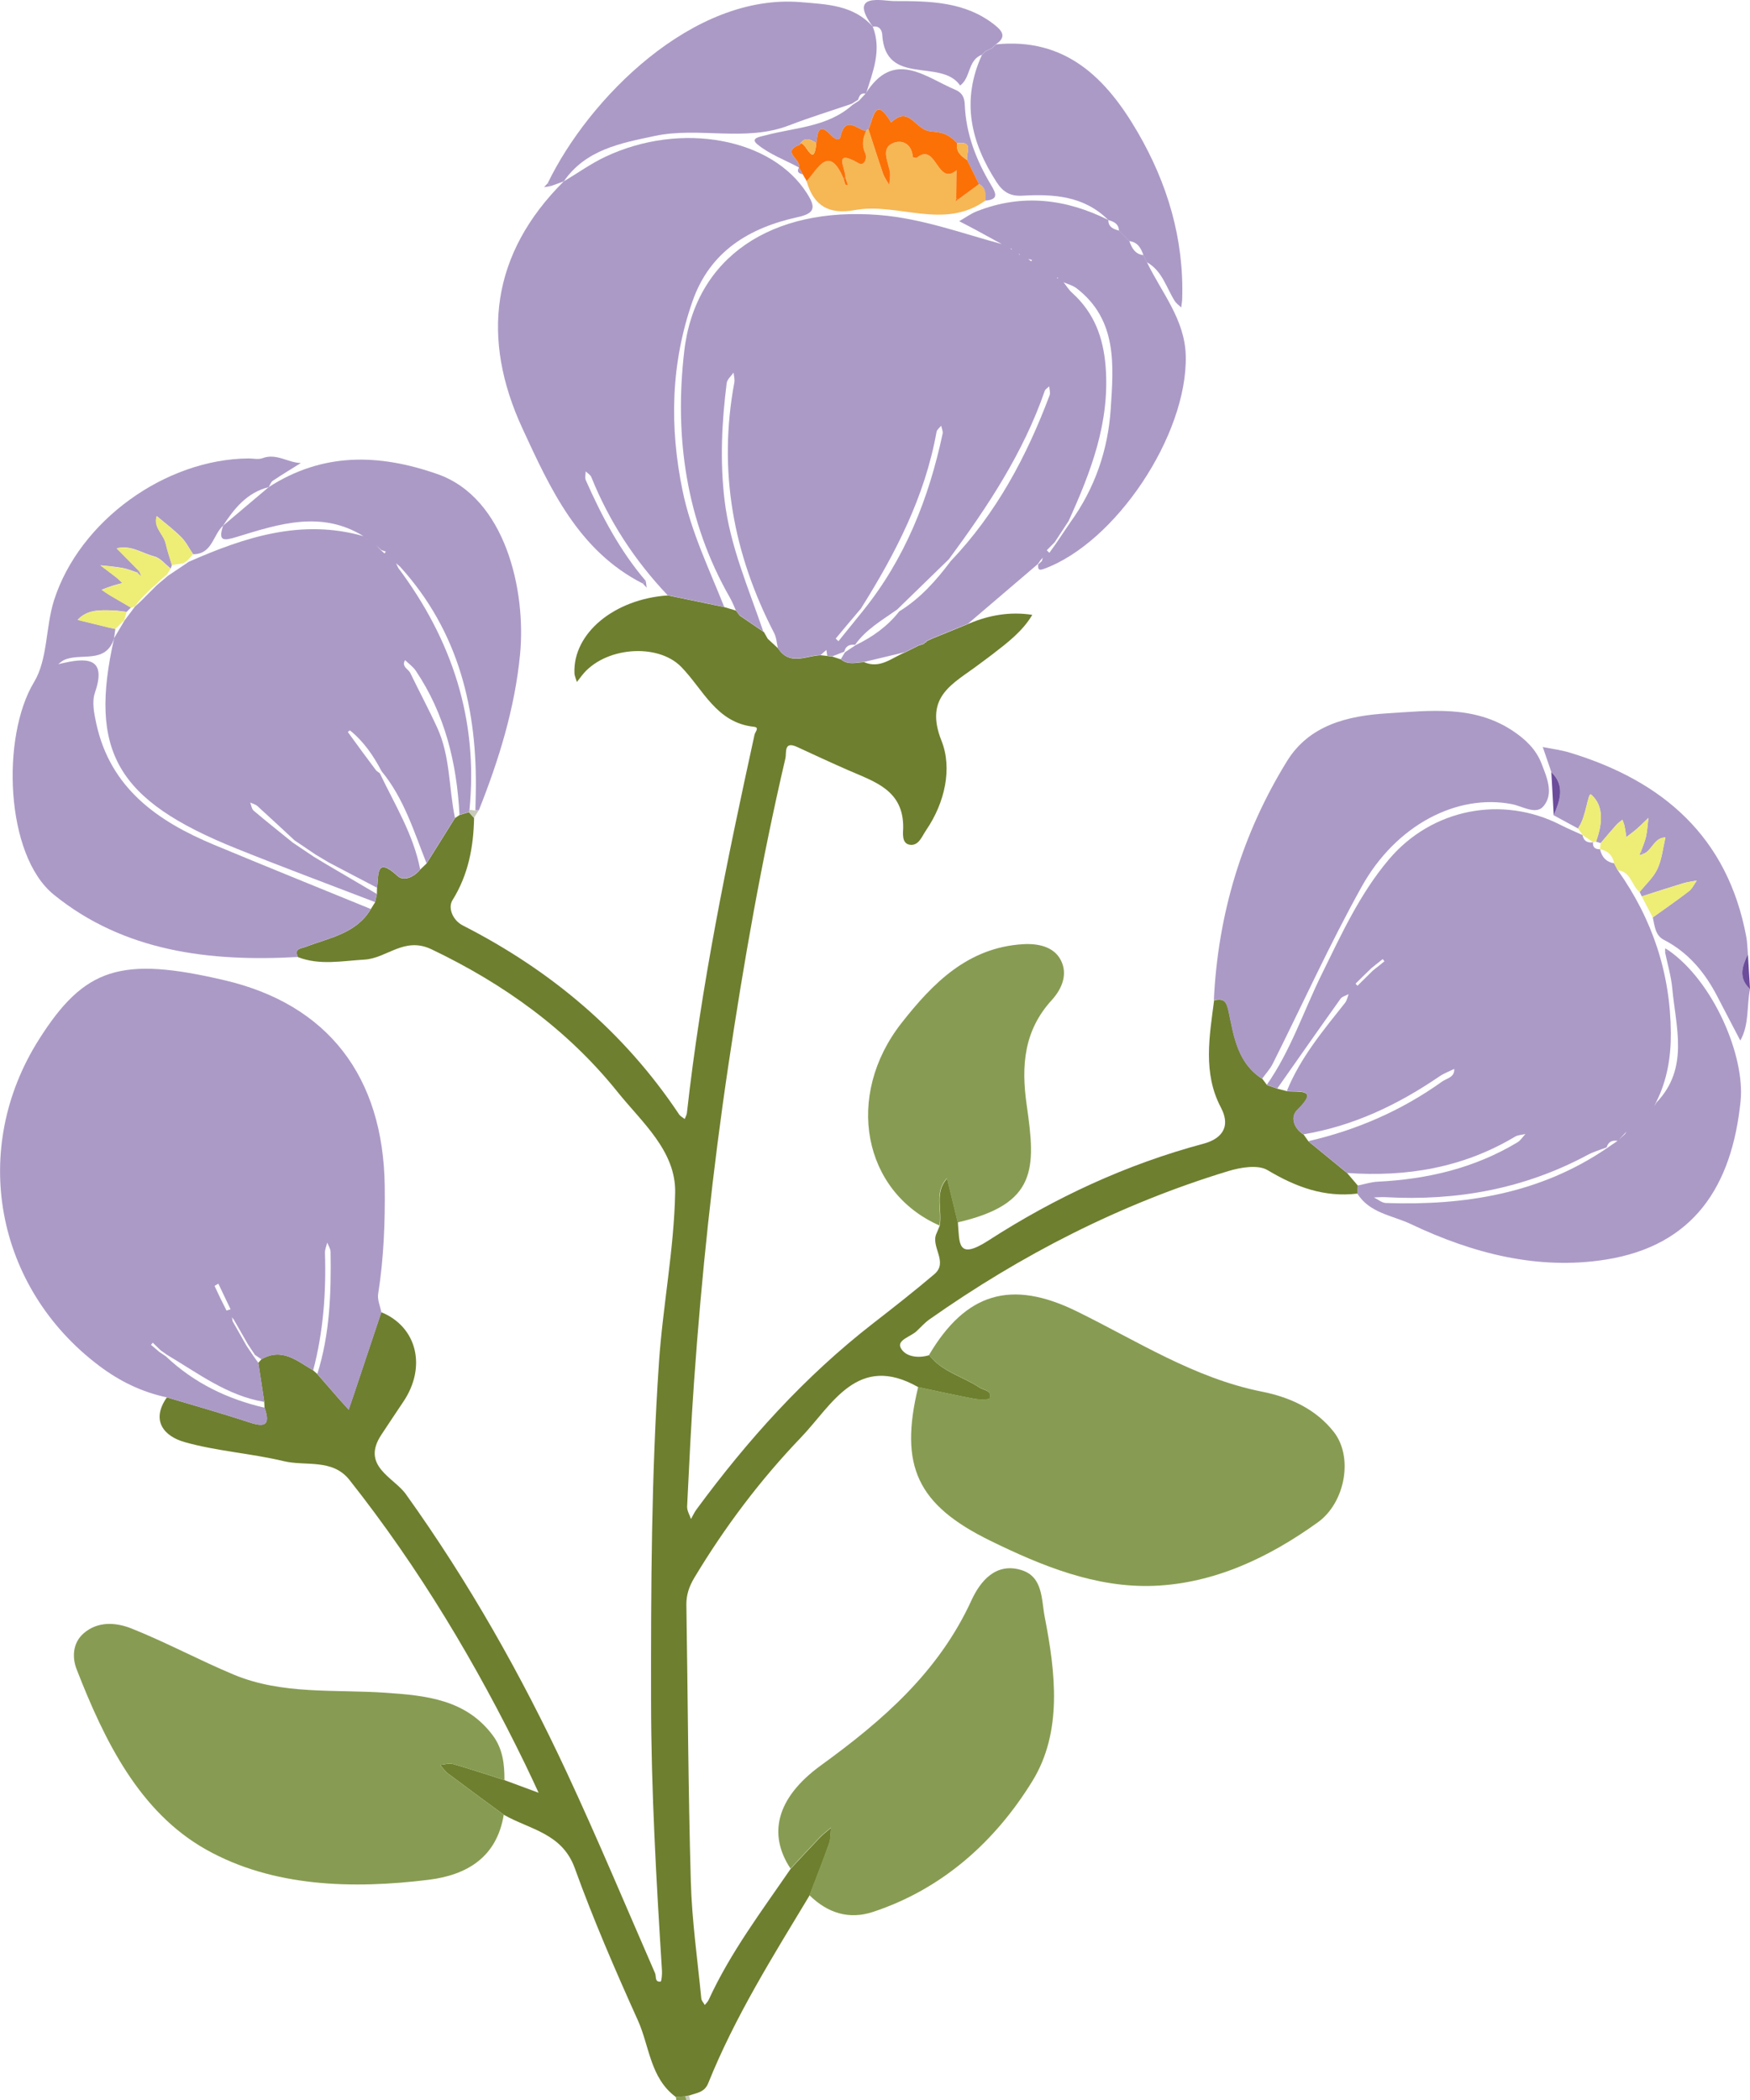  <svg xmlns="http://www.w3.org/2000/svg" viewBox="0 0 38.623 46.352">
   <g>
    <path d="m14.923,46.352c.003-.025,0-.049-.009-.073.07-.005.14-.011.21-.016.01.029.021.059.031.088h-.233Z" style="fill:#879c52;">
    </path>
    <path d="m15.155,46.352c-.01-.029-.021-.059-.031-.088.027-.006.054-.011.081-.017.009.035.018.07.028.105h-.078Z" style="fill:#c8caba;">
    </path>
    <path d="m15.205,46.247c-.027.006-.054.011-.081.017-.07.005-.14.011-.21.016-.566-.419-.578-1.117-.835-1.688-.498-1.105-.982-2.221-1.393-3.36-.28-.777-.998-.854-1.568-1.18-.411-.303-.824-.604-1.232-.911-.066-.05-.114-.125-.171-.188.094-.008.197-.045.281-.021.382.109.759.236,1.138.356.251.093.502.186.753.279-.098-.21-.194-.422-.296-.63-1.081-2.222-2.343-4.333-3.878-6.274-.377-.477-.964-.298-1.452-.415-.722-.173-1.476-.219-2.188-.421-.438-.124-.756-.462-.39-.987.595.179,1.194.346,1.783.541.33.11.525.122.372-.313-.002-.042-.004-.085-.006-.127-.044-.287-.087-.574-.131-.862.023-.026.045-.053.068-.079.454-.266.787.036,1.141.243.03.027.061.053.091.08.165.189.329.379.495.568.065.074.132.147.199.22.036-.105.073-.21.108-.316.204-.611.408-1.223.612-1.834.787.32,1.005,1.206.487,1.975-.163.241-.323.485-.484.727-.46.692.274.942.539,1.313,1.385,1.933,2.548,3.99,3.55,6.139.682,1.463,1.304,2.953,1.95,4.433.032.074-.014.202.123.186.02-.002.035-.158.03-.241-.125-1.987-.239-3.974-.241-5.967-.003-2.486.006-4.97.174-7.45.085-1.254.334-2.501.358-3.754.018-.921-.736-1.555-1.271-2.222-1.105-1.377-2.507-2.384-4.105-3.148-.604-.289-.983.198-1.483.227-.494.028-.985.132-1.469-.056-.081-.194.054-.179.184-.229.518-.199,1.105-.289,1.426-.828.032-.051.063-.102.095-.152.013-.06.027-.119.04-.179.001-.046.002-.092.003-.138.043-.269-.038-.717.455-.262.136.125.363.022.498-.143.047-.045.094-.09.141-.135.209-.334.418-.668.627-1.002.033-.022.066-.045.1-.067.069-.021.137-.042.206-.063.038.043.077.085.115.128-.013.643-.126,1.251-.477,1.815-.105.168.006.444.228.557,1.941.99,3.559,2.347,4.773,4.169.029.043.082.069.124.103.017-.044.044-.087.049-.132.313-2.817.888-5.586,1.493-8.351.014-.064.118-.16-.016-.174-.829-.089-1.118-.827-1.604-1.323-.525-.536-1.705-.438-2.193.195-.036.047-.072.093-.108.14-.019-.066-.051-.131-.054-.197-.033-.879.878-1.634,2.062-1.714.417.086.833.172,1.25.259.084.026.169.051.253.076l-.004-.006c.029.039.057.078.086.116.175.119.349.239.524.358l.006-.003c.03.052.059.105.089.157l.228.211c.259.395.619.161.943.152l.146.017c.037.005.074.009.111.014.063.02.125.041.188.061.157.132.337.068.511.061.355.154.612-.098.903-.215l-.009.006c.054-.028.109-.055.163-.083l-.008.005c.05-.026.101-.052.151-.077.035-.011.07-.023.106-.034.018-.003.029-.015.034-.034.022.002.034-.008.038-.029.038-.018.075-.035.113-.053.271-.111.542-.221.813-.332.451-.193.919-.274,1.408-.198-.217.366-.55.616-.878.87-.099.077-.202.15-.303.226-.551.42-1.218.692-.822,1.685.24.602.078,1.36-.339,1.97-.094.138-.16.336-.34.325-.213-.012-.168-.272-.167-.376.009-.833-.63-1.016-1.21-1.27-.38-.166-.756-.341-1.132-.515-.299-.138-.23.13-.257.249-.525,2.245-.922,4.512-1.262,6.793-.345,2.314-.591,4.636-.755,6.968-.065.917-.108,1.836-.153,2.754-.004.091.055.184.085.277.041-.071.074-.148.123-.214,1.126-1.53,2.387-2.933,3.894-4.103.457-.355.912-.712,1.353-1.086.319-.27-.085-.603.048-.898.026-.057.048-.116.072-.174.062-.346-.122-.731.164-1.042.079.324.158.649.237.973.039.448-.023.846.676.395,1.464-.945,3.043-1.68,4.744-2.135.338-.09.636-.322.383-.803-.398-.755-.252-1.564-.148-2.361.225-.052.278.03.326.265.113.546.2,1.128.74,1.469.034.045.068.09.101.135.077.027.154.054.231.081.07.018.141.037.211.055.269.029.719-.067.227.415-.159.156-.079.404.14.542.036.05.072.101.107.151.285.234.57.468.856.702.078.092.157.184.235.276-.004.058-.007.116-.011.174-.729.088-1.358-.144-1.982-.517-.212-.127-.595-.062-.867.02-2.379.724-4.565,1.843-6.596,3.273-.105.074-.191.173-.285.261-.129.121-.435.194-.351.365.098.199.384.24.631.164.283.369.74.468,1.104.712.096.064.289.065.232.238-.013.039-.227.035-.342.014-.413-.077-.824-.17-1.235-.257-1.344-.767-1.907.398-2.589,1.108-.897.935-1.68,1.975-2.352,3.093-.118.197-.182.384-.178.609.032,2.034.04,4.069.098,6.103.024.861.148,1.719.231,2.578.005.05.05.096.077.144.029-.037.066-.07.085-.112.479-1.044,1.167-1.956,1.812-2.896.215-.23.428-.462.646-.689.075-.078.163-.143.245-.214-.013.115-.005.238-.042.344-.136.385-.286.765-.432,1.146-.811,1.347-1.649,2.681-2.238,4.147-.084.21-.262.212-.421.273Z" style="fill:#6e7f2f;">
    </path>
    <path d="m21.37,13.764c-.271.111-.542.221-.813.332-.038.018-.075.035-.113.053-.003.022-.016.031-.037.029,0,.021-.012.032-.034.034-.035.011-.07.023-.106.034-.05.026-.101.052-.151.077,0,0,.008-.005.008-.005-.054.028-.109.055-.163.083,0,0,.009-.006.009-.006-.301.072-.602.143-.902.215-.173.007-.354.071-.511-.061.03-.051.061-.101.091-.152.077-.052.154-.104.232-.156.374-.181.707-.416.966-.747.461-.284.814-.679,1.135-1.108,1.006-1.055,1.677-2.31,2.184-3.662.021-.057-.005-.131-.009-.197-.033.033-.084.06-.098.1-.474,1.37-1.263,2.56-2.115,3.714-.381.371-.762.742-1.144,1.113-.33.234-.687.435-.927.777-.12-.013-.209.023-.239.152-.088.034-.176.069-.265.103-.037-.005-.074-.009-.111-.014-.006-.042-.013-.085-.019-.127-.042.037-.085.074-.127.111-.324.01-.684.244-.943-.152-.026-.11-.031-.231-.081-.329-.905-1.748-1.243-3.585-.88-5.535.013-.069-.011-.145-.017-.217-.053.078-.142.15-.152.233-.108.856-.15,1.711-.048,2.574.12,1.021.531,1.951.856,2.908-.175-.119-.349-.239-.524-.358-.029-.039-.057-.078-.086-.116,0,0,.004.006.004.006-.042-.092-.078-.188-.128-.275-.971-1.696-1.23-3.547-1.011-5.441.241-2.087,1.938-3.196,4.297-3.009.955.076,1.833.406,2.739.65.052.026.104.051.156.077.012.014.024.027.036.041-.002-.008,0-.021-.006-.024-.01-.007-.023-.008-.035-.011l-.155-.078c-.2-.109-.4-.22-.6-.328-.12-.065-.242-.127-.363-.19.131-.075.255-.167.394-.221.996-.391,1.96-.273,2.9.195l-.004-.003c0,.158.112.203.236.237,0,0-.004-.004-.004-.004.027.027.054.054.081.082,0,0-.004-.004-.004-.004l.081.081s-.004-.004-.004-.004c.027.027.054.054.081.081l-.004-.004c.056.153.126.293.314.313l-.003-.004c.027.053.053.107.08.16l-.003-.004c.325.675.842,1.268.859,2.074.037,1.747-1.548,4.124-3.135,4.7-.127.046-.126-.012-.123-.1.027-.024.054-.048.081-.073.007-.025.015-.051.022-.076-.016.017-.031.034-.047.051-.021.031-.042.061-.064.091-.512.437-1.023.874-1.535,1.311Zm1.149-8.129c-.011-.013-.021-.026-.032-.038.002.007.002.017.006.021.009.006.02.009.031.013.052.025.104.051.156.076.026.02.052.04.079.06.006-.01.013-.02.019-.029-.034-.009-.068-.017-.102-.026-.052-.026-.104-.051-.156-.077Zm.785,6.364c.104-.154.208-.309.313-.463.545-.75.839-1.608.897-2.513.062-.955.153-1.962-.753-2.66-.082-.063-.191-.09-.288-.134.062.078.114.167.187.232.487.439.692.984.742,1.639.094,1.231-.328,2.319-.818,3.4-.103.156-.205.312-.307.468-.058.059-.117.118-.175.177l.058.056c.048-.067.096-.135.144-.202Zm-4.257,1.481c.927-1.149,1.453-2.48,1.757-3.909.011-.054-.02-.117-.032-.175-.035.045-.093.085-.102.135-.256,1.429-.907,2.688-1.669,3.9-.186.22-.373.44-.556.662-.001.002.039.038.06.058.181-.223.361-.447.542-.67Zm4.292-7.33l.015-.021-.026-.002.011.023Z" style="fill:#ab9ac6;">
    </path>
    <path d="m28.189,24.024c-.077-.027-.154-.054-.231-.081.528-.753.812-1.628,1.214-2.443.434-.881.84-1.774,1.482-2.533.941-1.113,2.491-1.425,3.791-.759.158.081.323.149.485.224,0,0-.004-.002-.004-.002.026.13.107.179.235.159l-.003-.002c-.011.117.051.159.158.156l-.003-.003c.037.172.132.285.313.313l-.003-.003c.027.052.055.105.082.157l-.002-.003c.764,1.077,1.164,2.273,1.173,3.596.003.531-.082,1.044-.323,1.523-.024.053-.048.107-.072.16-.026.025-.053.051-.079.076-.026.026-.051.052-.077.078-.026.026-.052.052-.078.078-.026.026-.052.052-.078.077-.026.026-.052.051-.078.077-.014.015-.028.03-.042.046.013-.016.027-.032.04-.048.026-.026.051-.052.077-.079.026-.026.052-.052.077-.078.026-.026.052-.052.078-.078l.078-.077c.026-.026.051-.052.077-.078.028-.049.057-.098.085-.147.721-.755.426-1.654.346-2.519-.025-.267-.104-.528-.158-.792.02-.018.04-.037.061-.055,1.011.694,1.706,2.347,1.605,3.338-.192,1.887-1.039,3.188-2.971,3.497-1.497.239-2.942-.135-4.306-.783-.411-.195-.912-.239-1.184-.678.004-.058.007-.116.011-.173.148-.029.295-.078.444-.085,1.094-.054,2.133-.298,3.081-.868.07-.042.118-.122.177-.184-.077.019-.164.02-.229.058-1.146.687-2.394.894-3.707.802-.285-.234-.57-.468-.856-.702,1.07-.246,2.059-.676,2.952-1.315.101-.073.281-.092.268-.28-.108.054-.225.097-.324.164-.917.626-1.899,1.096-3.003,1.28-.219-.138-.3-.386-.14-.542.492-.482.042-.386-.227-.415.299-.734.8-1.334,1.285-1.945.041-.052.053-.127.079-.192-.061.033-.142.052-.179.102-.469.657-.932,1.319-1.396,1.98Zm7.666.996c-.05.053-.101.106-.151.159-.122-.02-.208.02-.245.143-.142.056-.291.098-.425.17-1.393.747-2.884,1.017-4.451.93-.086-.005-.173.004-.26.006.088.043.175.12.265.123,1.743.059,3.407-.206,4.885-1.216.077-.053.153-.105.23-.158.054-.049.108-.099.162-.149.011-.019.022-.038.033-.056-.014.016-.028.031-.042.047Zm-5.588-3.652c-.117.113-.234.226-.349.341-.001.001.026.031.041.048.116-.114.231-.227.346-.341.084-.066.168-.132.25-.2,0,0-.025-.032-.038-.049-.083.067-.167.134-.25.201Z" style="fill:#ab9ac6;">
    </path>
    <path d="m5.703,30.079c.044.287.087.574.131.862-.817-.136-1.461-.632-2.147-1.039-.046-.033-.093-.066-.139-.098-.059-.057-.117-.113-.176-.17-.013.016-.027.031-.04.047.063.053.125.106.188.159.047.032.094.063.141.095.618.586,1.355.943,2.179,1.134.153.435-.041.423-.372.313-.589-.195-1.188-.362-1.783-.541-.554-.117-1.043-.355-1.5-.7-2.289-1.727-2.859-4.778-1.325-7.2,1.005-1.588,1.81-1.843,4.102-1.305,2.269.533,3.499,2.117,3.529,4.543.01.797-.021,1.591-.145,2.38-.02.128.045.269.071.404-.204.611-.408,1.223-.612,1.834-.035.106-.072.211-.108.316-.066-.073-.134-.145-.199-.22-.165-.189-.33-.379-.495-.568.277-.88.308-1.787.293-2.699-.001-.067-.048-.134-.074-.201-.018.075-.052.151-.05.226.028.876-.036,1.743-.26,2.593-.353-.207-.687-.509-1.141-.243-.048-.033-.096-.066-.144-.098-.051-.077-.103-.155-.154-.232-.104-.181-.207-.363-.311-.544-.014-.018-.028-.035-.042-.053l.012.083c.102.181.204.362.307.542.053.078.106.157.159.236.035.049.07.097.106.146Zm-.614-1.182c-.097-.203-.183-.384-.27-.566-.029.018-.085.048-.083.051.083.182.171.363.263.541.002.004.047-.014.091-.027Z" style="fill:#ab9ac6;">
    </path>
    <path d="m10.347,17.921c-.069.021-.137.042-.206.063-.059-1.14-.318-2.219-.964-3.18-.061-.09-.157-.157-.237-.235-.085.145.072.194.117.287.195.405.408.801.595,1.21.288.629.252,1.325.389,1.985-.209.334-.418.668-.627,1.002-.279-.702-.499-1.434-.992-2.031-.179-.342-.394-.657-.698-.902-.004-.003-.048.036-.047.036.203.28.408.56.616.837.022.03.059.048.089.072.331.693.743,1.353.892,2.123-.135.165-.362.268-.498.143-.493-.454-.411-.007-.455.262-.354-.186-.708-.371-1.063-.557-.098-.059-.196-.118-.294-.176-.154-.104-.309-.208-.463-.313-.273-.253-.544-.507-.82-.757-.042-.038-.105-.052-.159-.078.025.061.032.142.077.18.283.24.574.47.862.704.155.104.309.208.464.312.098.059.196.118.294.177.366.215.733.43,1.099.646-.013.06-.027.119-.04.179-1.02-.393-2.046-.774-3.06-1.182-2.646-1.065-3.265-2.14-2.698-4.646l-.004.006c.077-.131.155-.262.232-.393.078-.104.156-.207.233-.311.027-.024.055-.049.082-.073.026-.025.052-.051.079-.076.026-.026.052-.052.077-.078.026-.026.052-.052.078-.078.026-.026.052-.052.078-.077.026-.026.051-.052.077-.078.028-.024.056-.048.083-.072.028-.023.057-.047.085-.07.027-.024.055-.048.083-.072.124-.083.248-.166.372-.249.031-.021.061-.042.092-.063,1.234-.541,2.487-.957,3.858-.564.026.026.051.052.077.078.052.025.105.05.157.076.051.053.101.106.152.159.025.023.05.046.076.068.01-.014.019-.028.029-.042-.033-.011-.066-.021-.099-.032-.053-.05-.106-.1-.16-.15-.051-.026-.103-.053-.154-.079-.026-.026-.052-.051-.078-.077-.934-.579-1.871-.27-2.797.014-.295.09-.42.102-.303-.25l-.004.005c.338-.285.675-.571,1.013-.856l-.004.003c1.19-.765,2.421-.743,3.724-.288,1.503.525,1.961,2.575,1.824,3.982-.116,1.191-.468,2.329-.91,3.439-.025,0-.051,0-.076.001.003-.116.005-.232.008-.348.042-1.875-.372-3.599-1.669-5.029-.031-.026-.061-.052-.091-.078.018.036.035.073.053.109,1.183,1.582,1.764,3.342,1.569,5.33-.004.016-.008.033-.011.049Z" style="fill:#ab9ac6;">
    </path>
    <path d="m20.263,30.612c.412.087.822.18,1.235.257.115.021.329.025.342-.014.057-.173-.136-.174-.232-.238-.364-.244-.82-.343-1.104-.712.81-1.371,1.811-1.674,3.255-.966,1.337.655,2.599,1.478,4.092,1.775.62.123,1.189.385,1.584.886.442.561.249,1.566-.347,1.996-1.087.783-2.295,1.353-3.627,1.404-1.273.048-2.468-.438-3.609-.998-1.609-.79-2.009-1.647-1.588-3.389Z" style="fill:#879c52;">
    </path>
    <path d="m15.985,13.396c-.416-.086-.833-.172-1.25-.259-.724-.764-1.291-1.629-1.684-2.607-.02-.051-.083-.085-.125-.127,0,.066-.022.141.003.196.352.793.754,1.558,1.323,2.222-.022.019-.044.038-.066.058-1.422-.724-2.044-2.098-2.657-3.426-.917-1.987-.693-3.852.914-5.451,0,0-.003.003-.003.003.309-.184.604-.397.928-.549,1.674-.785,3.678-.404,4.447.819.183.29.184.431-.201.515-1.075.235-1.945.754-2.331,1.862-.478,1.372-.51,2.763-.218,4.18.186.902.584,1.719.919,2.563Z" style="fill:#ab9ac6;">
    </path>
    <path d="m11.134,39.288c-.379-.12-.756-.247-1.138-.356-.085-.024-.187.012-.281.021.057.063.104.138.171.188.408.307.821.608,1.232.911-.154.941-.815,1.332-1.662,1.436-1.69.208-3.438.156-4.903-.665-1.478-.829-2.249-2.408-2.862-3.982-.1-.256-.091-.578.154-.792.318-.277.722-.241,1.056-.108.766.305,1.495.7,2.256,1.018,1.079.45,2.234.322,3.363.401.882.061,1.769.146,2.361.948.216.293.255.632.252.981Z" style="fill:#879c52;">
    </path>
    <path d="m8.183,20.064c-.321.539-.908.629-1.426.828-.13.05-.265.035-.184.229-1.941.109-3.832-.116-5.385-1.375-1.078-.874-1.162-3.494-.437-4.691.306-.506.253-1.216.442-1.808.561-1.754,2.457-3.116,4.293-3.129.103,0,.218.028.308-.006.306-.116.561.101.846.107-.206.129-.415.255-.617.39-.044.029-.064.095-.094.144,0,0,.004-.003.004-.003-.479.119-.761.469-1.013.856,0,0,.004-.005.004-.005-.226.205-.239.632-.661.631-.086-.126-.155-.269-.261-.376-.168-.168-.36-.312-.542-.466-.082.249.15.396.197.604.037.161.091.318.138.476-.009.026-.018.052-.027.078-.12-.093-.227-.233-.361-.268-.273-.071-.525-.26-.831-.179.165.167.331.335.496.502-.014.011-.028.022-.042.033-.109-.035-.216-.082-.328-.102-.16-.029-.324-.04-.486-.058.117.088.235.175.35.266.048.038.091.083.136.125-.076.021-.152.039-.227.063-.078.025-.154.057-.232.085.061.041.121.086.184.123.154.092.309.18.464.27-.032.032-.064.064-.096.096-.102-.011-.203-.029-.305-.032-.279-.008-.562-.024-.777.208.228.056.455.113.683.168.05.012.1.021.15.032-.01.069-.019.138-.029.208,0,0,.004-.006.004-.006-.184.592-.749.311-1.114.488-.044.022-.081.059-.122.088.047-.01.095-.021.142-.031.572-.128.915-.055.666.668-.068.199-.015.456.032.675.31,1.426,1.352,2.155,2.597,2.674,1.151.48,2.307.946,3.461,1.418Z" style="fill:#ab9ac6;">
    </path>
    <path d="m17.864,41.827c.145-.382.296-.761.432-1.146.037-.106.029-.229.042-.344-.082.071-.17.136-.245.214-.218.227-.431.459-.646.689-.488-.735-.34-1.544.673-2.279,1.37-.994,2.596-2.062,3.319-3.638.191-.417.536-.851,1.11-.669.473.15.434.651.508,1.031.24,1.232.395,2.54-.272,3.624-.814,1.323-1.976,2.378-3.516,2.887-.537.178-1.007.022-1.406-.369Z" style="fill:#879c52;">
    </path>
    <path d="m27.856,23.808c-.54-.34-.627-.922-.74-1.469-.049-.234-.102-.316-.326-.265.09-1.895.62-3.662,1.613-5.273.492-.799,1.338-1.003,2.211-1.057.947-.059,1.91-.187,2.772.385.274.182.513.406.632.714.12.308.282.672.047.951-.166.198-.465-.002-.7-.047-1.201-.231-2.549.453-3.311,1.82-.708,1.272-1.309,2.603-1.962,3.906-.06.121-.157.223-.236.334Z" style="fill:#ab9ac6;">
    </path>
    <path d="m21.135,26.978c-.079-.324-.158-.649-.237-.973-.287.311-.102.696-.164,1.042-1.692-.744-2.099-2.861-.836-4.47.688-.877,1.461-1.663,2.676-1.738.329-.02.684.048.84.355.154.302.032.622-.202.879-.612.671-.678,1.442-.552,2.319.202,1.399.234,2.182-1.525,2.587Z" style="fill:#879c52;">
    </path>
    <path d="m12.444,4.003c-.096.035-.193.07-.289.104l-.064-.068C12.984,2.188,15.285-.157,17.68.048c.573.049,1.161.061,1.586.545l-.003-.003c.202.519,0,.996-.15,1.479-.113-.029-.148.045-.174.132-.048.031-.096.061-.144.091-.46.157-.926.3-1.379.475-.967.372-1.988.027-2.962.233-.752.159-1.528.3-2.013,1.006,0,0,.003-.003.003-.003Z" style="fill:#ab9ac6;">
    </path>
    <path d="m21.976.98c1.542-.158,2.441.746,3.134,1.94.658,1.132,1.023,2.356.981,3.681-.002.062-.015.124-.022.186-.048-.049-.108-.09-.144-.147-.187-.298-.276-.665-.614-.853,0,0,.003.004.003.004-.027-.053-.053-.107-.08-.16,0,0,.003.004.003.004-.054-.155-.126-.293-.314-.313,0,0,.004.004.004.004-.027-.027-.054-.054-.081-.081,0,0,.004.004.004.004-.027-.027-.054-.054-.081-.081,0,0,.004.004.004.004-.027-.027-.054-.054-.081-.082,0,0,.004.004.004.004-.005-.152-.111-.204-.236-.237,0,0,.004.003.004.003-.532-.536-1.209-.581-1.901-.541-.266.015-.426-.08-.568-.299-.575-.886-.782-1.807-.323-2.809l-.003.004c.027-.027.054-.054.081-.081,0,0-.004.003-.004.003.053-.027.107-.053.16-.08,0,0-.005.003-.005.003.027-.027.054-.055.081-.082l-.005.004Z" style="fill:#ab9ac6;">
    </path>
    <path d="m36.235,19.785c-.016-.033-.032-.066-.048-.099.135-.169.306-.321.394-.512.098-.212.121-.46.176-.692-.251.002-.292.286-.486.363-.017-.019-.036-.037-.055-.054.038-.109.088-.215.112-.327.029-.135.036-.275.053-.413-.085.081-.167.164-.255.241-.074.065-.155.122-.232.183-.013-.083-.024-.166-.041-.249-.01-.046-.03-.09-.046-.135-.044.037-.094.069-.132.112-.119.133-.233.27-.349.405-.034-.011-.068-.021-.102-.032.134-.37.193-.779-.108-1.041-.069-.06-.111.49-.271.717-.007.01-.01.023-.014.035-.18-.097-.36-.195-.54-.293.135-.327.259-.654-.053-.956-.063-.184-.126-.367-.189-.551.198.04.401.065.594.123,2.059.625,3.488,1.86,3.898,4.067.023.125.024.254.036.381-.127.265-.215.527.046.768-.076.379-.013.783-.214,1.139-.166-.319-.334-.637-.499-.957-.275-.536-.641-.983-1.189-1.266-.192-.099-.202-.31-.244-.495.267-.192.538-.378.798-.579.074-.057.116-.155.173-.234-.102.02-.206.031-.305.061-.304.092-.606.191-.908.288Z" style="fill:#ab9ac6;">
    </path>
    <path d="m19.266.593c-.566-.772.221-.569.469-.569.771,0,1.56.004,2.218.526.183.145.259.274.023.43,0,0,.005-.004.005-.004-.027.027-.054.055-.081.082,0,0,.005-.003.005-.003-.053.027-.107.053-.16.08,0,0,.004-.003.004-.003-.027.027-.054.054-.081.081,0,0,.003-.004.003-.004-.316.115-.242.508-.481.678-.418-.61-1.654.033-1.719-1.126-.005-.092-.066-.201-.207-.172l.003.003Z" style="fill:#ab9ac6;">
    </path>
    <path d="m35.326,18.61c.116-.135.23-.272.349-.405.038-.043.088-.075.132-.112.016.045.036.088.046.135.017.082.028.166.041.249.078-.061.158-.118.232-.183.088-.077.17-.16.255-.241-.017.138-.024.278-.053.413-.024.112-.074.218-.112.327-.01.027-.021.053-.032.08.029-.009.057-.017.086-.026.195-.078.235-.361.486-.363-.055.232-.078.48-.176.692-.088.191-.259.343-.394.512-.177-.145-.191-.454-.484-.482,0,0,.002.003.002.003-.027-.052-.055-.105-.082-.157,0,0,.003.003.003.003-.033-.175-.138-.279-.313-.313,0,0,.003.003.003.003.004-.044.007-.088.011-.133Z" style="fill:#eeed76;">
    </path>
    <path d="m36.235,19.785c.303-.096.605-.196.908-.288.099-.03.203-.041.305-.061-.057.079-.099.177-.173.234-.26.201-.531.387-.798.579-.081-.154-.162-.309-.243-.464Z" style="fill:#eeed76;">
    </path>
    <path d="m34.831,18.289c.005-.012.007-.025.014-.035.16-.227.201-.777.271-.717.3.262.241.671.108,1.041-.023,0-.045.003-.067.008,0,0,.003.002.003.002-.078-.053-.157-.106-.235-.159,0,0,.004.002.004.002-.032-.047-.065-.095-.097-.142Z" style="fill:#eeed76;">
    </path>
    <path d="m34.238,17.04c.312.302.188.629.053.956-.018-.319-.036-.637-.053-.956Z" style="fill:#6c4d9b;">
    </path>
    <path d="m38.623,21.828c-.261-.241-.174-.503-.046-.768.015.256.031.512.046.768Z" style="fill:#6c4d9b;">
    </path>
    <path d="m10.489,17.888c.025,0,.051-.001.076-.001-.035.054-.069.108-.104.162-.038-.043-.076-.085-.115-.128.003-.017.007-.033.011-.049.044.005.088.011.131.016Z" style="fill:#c8caba;">
    </path>
    <path d="m14.252,12.821c.007.05.014.099.021.149-.029-.03-.057-.061-.086-.091.022-.019.044-.038.065-.057Z" style="fill:#ab9ac6;">
    </path>
    <path d="m12.155,4.107c-.049.008-.099.016-.148.024.028-.03.057-.061.085-.091.021.022.042.045.063.067Z" style="fill:#ab9ac6;">
    </path>
    <path d="m36.75,21.02v-.088c.021.011.041.022.061.033-.02.018-.04.037-.061.055Z" style="fill:#ab9ac6;">
    </path>
    <path d="m16.851,13.939c.03.052.059.105.089.157-.03-.052-.059-.105-.089-.157Z" style="fill:#ab9ac6;">
    </path>
    <path d="m3.676,12.686c-.028.024-.055.048-.083.072-.028.024-.056.048-.083.072-.026.026-.051.052-.076.079-.029.023-.058.045-.087.068-.026.026-.052.052-.078.078-.026.026-.052.052-.077.078-.026.026-.052.052-.077.078-.024.028-.047.056-.071.085-.022.029-.044.058-.067.087-.029.01-.058.02-.087.029-.154-.09-.31-.179-.464-.27-.063-.038-.123-.082-.184-.123.077-.029.153-.06.232-.085.075-.024.151-.042.227-.063-.045-.042-.087-.087-.136-.125-.115-.09-.233-.177-.35-.266.162.018.326.029.486.058.112.02.219.067.328.102.029.027.058.054.086.082-.015-.038-.03-.076-.045-.114-.165-.167-.331-.335-.496-.502.305-.081.558.107.831.179.135.035.242.175.361.268-.03.046-.06.091-.089.136Z" style="fill:#eeed76;">
    </path>
    <path d="m4.137,12.371c-.03.02-.06.041-.09.061-.085.013-.17.026-.255.039-.047-.159-.101-.315-.138-.476-.047-.208-.28-.355-.197-.604.182.154.374.298.542.466.106.106.175.249.261.376-.041.046-.083.092-.124.139Z" style="fill:#eeed76;">
    </path>
    <path d="m2.741,13.692c-.066.063-.131.127-.197.19-.05-.01-.1-.02-.15-.032-.228-.056-.455-.112-.683-.168.215-.232.498-.216.777-.208.102.003.203.021.305.032-.017.062-.035.124-.052.186Z" style="fill:#eeed76;">
    </path>
    <path d="m36.271,18.845c-.029.009-.057.017-.086.026.011-.027.021-.053.032-.08.019.017.037.035.054.054Z" style="fill:#ab9ac6;">
    </path>
    <path d="m21.745,4.429c-.918.656-1.926.035-2.874.207-.577.105-.911-.09-1.069-.636.255-.282.493-.821.817-.054.013.046.025.092.041.136.001.004.033-.003.051-.005-.018-.054-.036-.108-.053-.162.018-.175-.303-.653.294-.312.121.069.196-.108.141-.228-.078-.172-.051-.324.021-.481.008-.025.026-.039.053-.042.107.326.209.654.322.979.031.09.091.17.137.255.006-.099.03-.202.013-.297-.038-.21-.181-.48.019-.603.192-.119.459-.056.488.279,0,.009.072.03.088.017.435-.355.443.638.877.277-.002.204-.004.409-.006.613-.005.026-.009.052-.014.078.017-.014.033-.028.05-.042.156-.114.311-.229.467-.343.161.078.144.224.139.365Z" style="fill:#f6b755;">
    </path>
    <path d="m19.167,2.852c-.027.003-.045.017-.053.042-.204-.043-.455-.354-.564.12-.025.109-.129.054-.202-.024-.289-.307-.304-.051-.333.168-.134-.09-.265-.148-.37.04-.417.15.057.333-.018.495-.307-.164-.647-.29-.911-.507-.171-.141.064-.168.169-.197.66-.177,1.38-.181,1.93-.674.048-.03.095-.061.142-.092.05-.054.1-.107.15-.161.621-.981,1.306-.364,1.979-.08.149.063.201.169.207.33.025.641.252,1.221.576,1.765.111.186.184.328-.124.351.005-.141.022-.287-.139-.365-.087-.177-.175-.355-.262-.532-.034-.145.163-.428-.218-.369-.311-.339-.531-.204-.72-.302-.261-.134-.388-.49-.74-.159-.363-.609-.388-.082-.5.149Z" style="fill:#ab9ac6;">
    </path>
    <path d="m17.627,3.693c.075-.163-.399-.345.018-.495.104-.193.314.597.37-.04.029-.22.044-.476.333-.168.073.078.177.132.202.024.109-.474.361-.163.564-.12-.071.157-.099.309-.021.481.055.12-.02.297-.141.228-.597-.341-.276.137-.294.312-.013.011-.026.021-.039.031-.324-.768-.562-.228-.817.054,0,0-.016-.034-.016-.035-.023-.039-.046-.078-.069-.117,0,0-.002-.003-.002-.003-.027-.05-.054-.099-.082-.149l-.006-.003Z" style="fill:#fb7106;">
    </path>
    <path d="m17.634,3.697c.027.05.054.099.082.149-.086-.017-.139-.053-.082-.149Z" style="fill:#ab9ac6;">
    </path>
    <path d="m17.717,3.849c.023.039.046.078.069.117-.023-.039-.046-.078-.069-.117Z" style="fill:#ab9ac6;">
    </path>
    <path d="m3.07,12.605c.015.038.03.076.045.114-.029-.027-.058-.055-.086-.082.014-.01.028-.021.042-.033Z" style="fill:#ab9ac6;">
    </path>
    <path d="m21.345,3.532c.087.177.175.355.262.532-.156.114-.311.229-.467.343-.012-.012-.024-.024-.036-.036.002-.204.004-.409.007-.613-.434.362-.442-.631-.877-.277-.016.013-.087-.008-.088-.017-.028-.334-.295-.398-.488-.279-.2.124-.057.394-.019.603.017.095-.007.198-.013.297-.046-.085-.106-.165-.137-.255-.112-.324-.215-.652-.322-.979.113-.231.137-.758.5-.149.351-.331.479.025.74.159.189.097.409-.037.72.302-.035.187.085.281.218.369Z" style="fill:#fb7106;">
    </path>
    <path d="m18.658,3.915c.018.054.036.108.053.162-.018.002-.05.009-.051.005-.016-.045-.028-.091-.041-.136.013-.01.026-.02.039-.031Z" style="fill:#fb7106;">
    </path>
    <path d="m21.14,4.407c-.017.014-.033.028-.05.042.005-.026.01-.052.014-.078.012.012.024.024.036.036Z" style="fill:#fb7106;">
    </path>
    <path d="m18.015,3.158c-.055.637-.266-.153-.37.04.104-.188.235-.13.37-.04Z" style="fill:#f6b755;">
    </path>
    <path d="m21.345,3.532c-.133-.087-.253-.182-.218-.369.381-.06.183.223.218.369Z" style="fill:#f6b755;">
    </path>
   </g>
  </svg>
